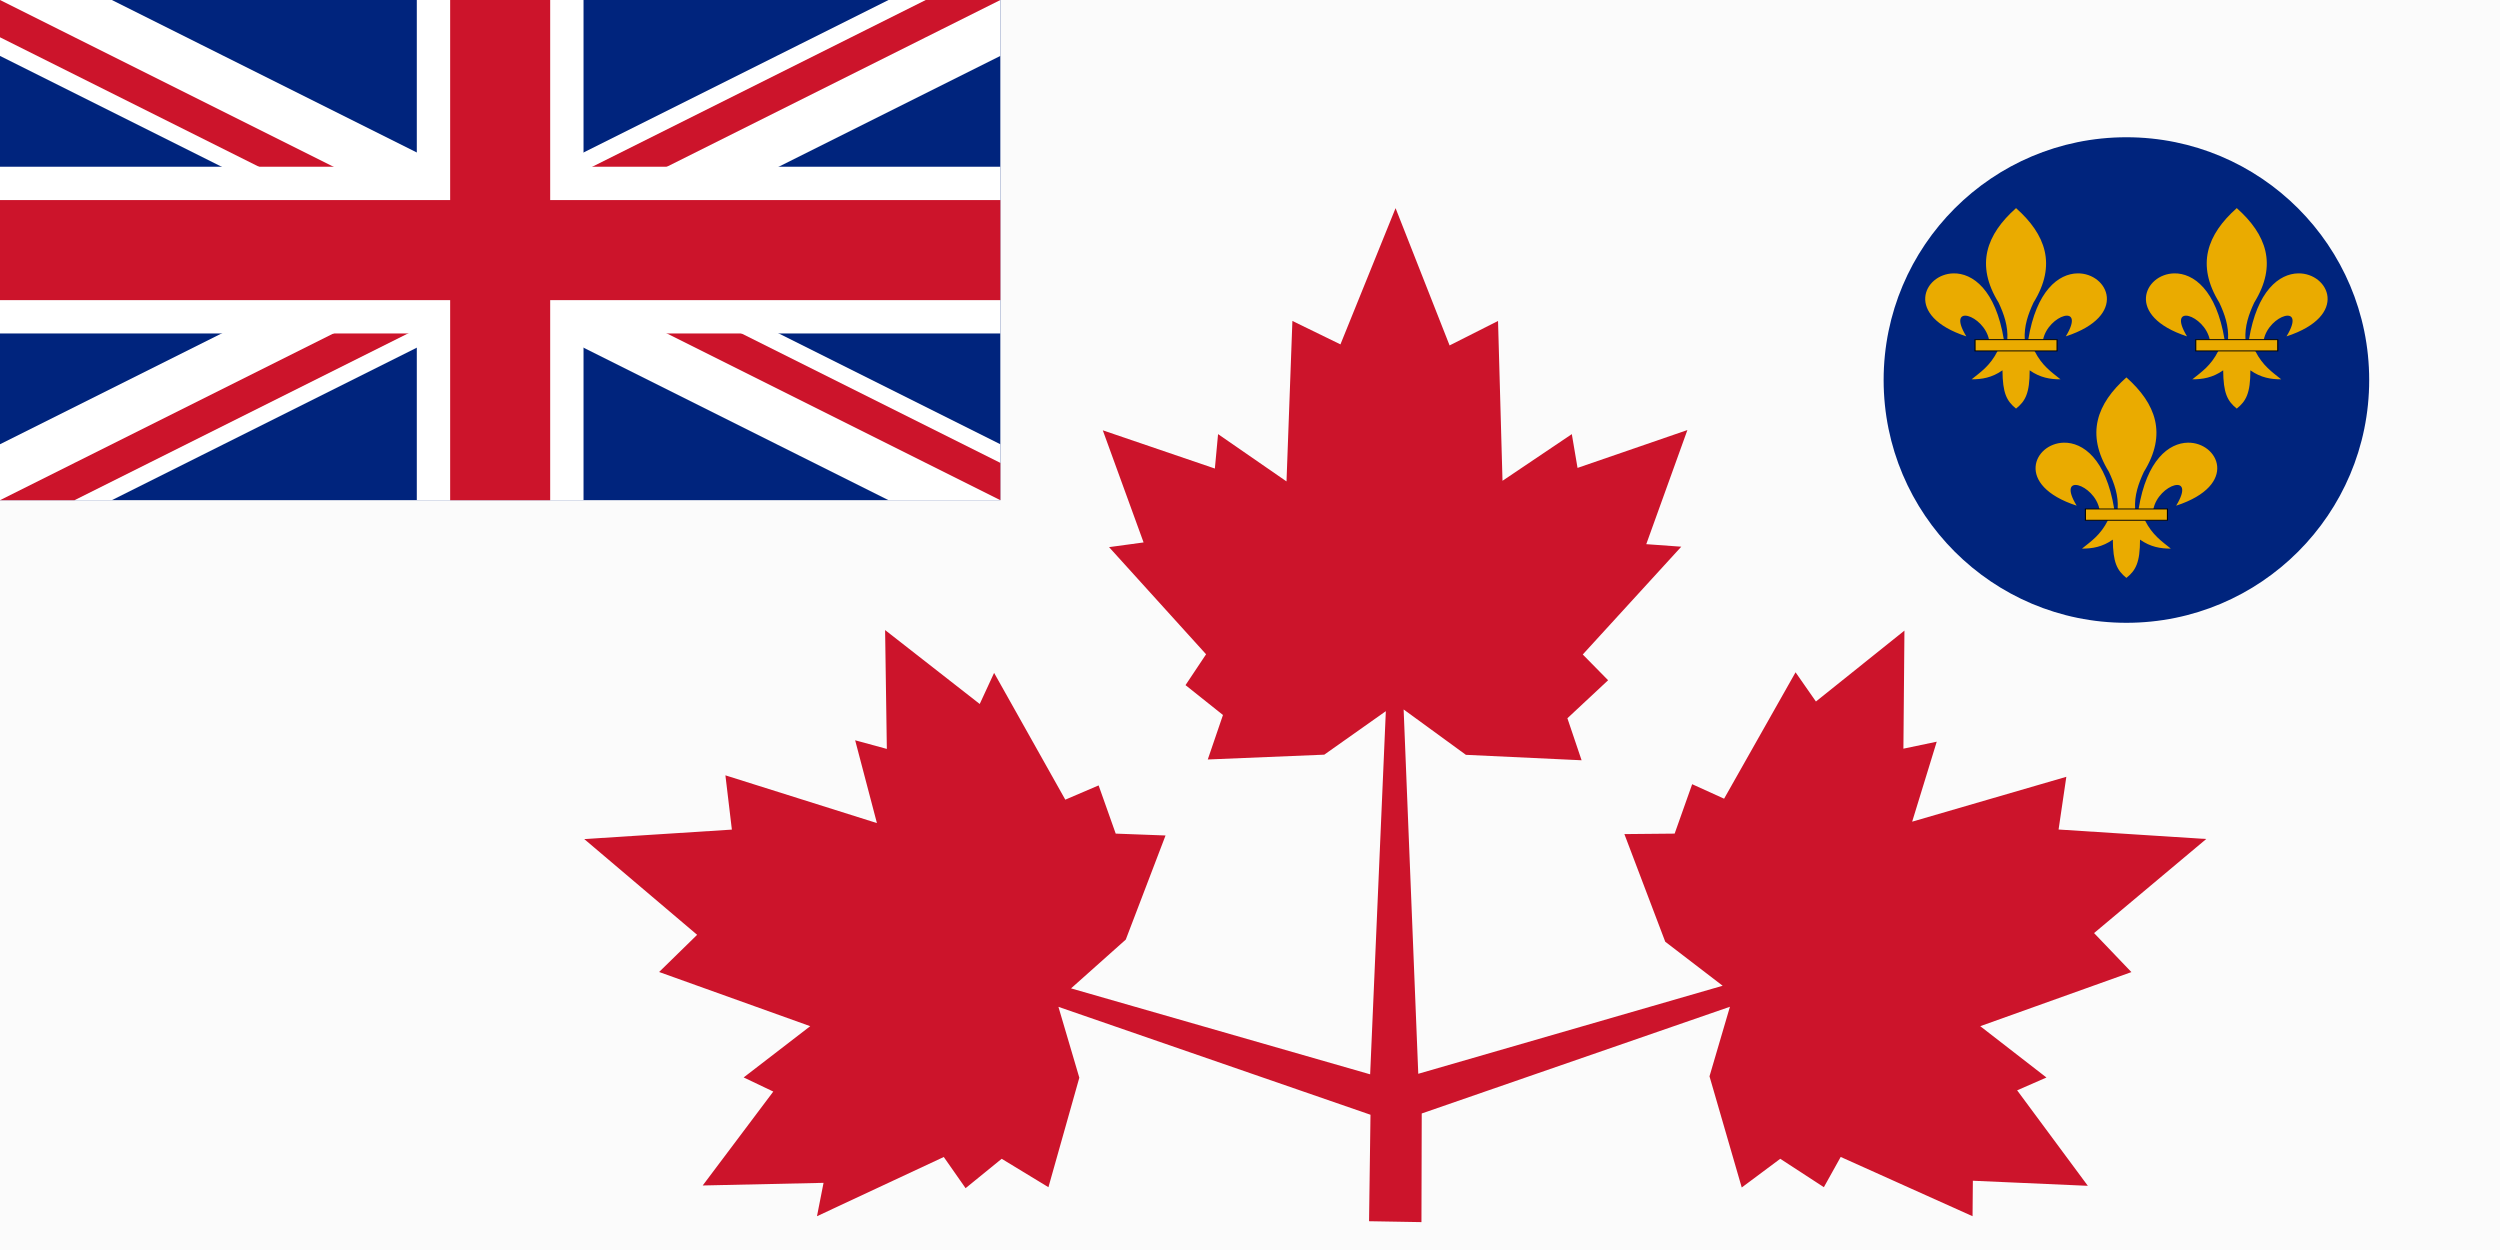 <?xml version="1.0" encoding="UTF-8" standalone="no"?>
<!-- Created with Inkscape (http://www.inkscape.org/) -->

<svg width="1480" height="740" id="svg2" version="1.1" inkscape:version="1.3.2 (091e20e, 2023-11-25, custom)" sodipodi:docname="Flag_of_the_Canadian_Army_(1939–1944).svg" xmlns:inkscape="http://www.inkscape.org/namespaces/inkscape" xmlns:sodipodi="http://sodipodi.sourceforge.net/DTD/sodipodi-0.dtd" xmlns="http://www.w3.org/2000/svg" xmlns:svg="http://www.w3.org/2000/svg" xmlns:rdf="http://www.w3.org/1999/02/22-rdf-syntax-ns#" xmlns:cc="http://creativecommons.org/ns#" xmlns:dc="http://purl.org/dc/elements/1.1/">
  <defs id="defs4">
    <clipPath id="Canton-1">
      <path inkscape:connector-curvature="0" d="m 0,0 600,0 0,300 -600,0 z" id="path7-7" />
    </clipPath>
    <clipPath id="Diagonals-4">
      <path inkscape:connector-curvature="0" d="M 0,0 300,150 0,150 z M 300,0 600,0 300,150 z m 0,150 300,0 0,150 z m 0,0 0,150 -300,0 z" id="path10-0" />
    </clipPath>
  </defs>
  <sodipodi:namedview id="base" pagecolor="#ffffff" bordercolor="#666666" borderopacity="1.0" inkscape:pageopacity="0.0" inkscape:pageshadow="2" inkscape:zoom="0.74256757" inkscape:cx="740" inkscape:cy="369.66333" inkscape:document-units="px" inkscape:current-layer="layer1" showgrid="false" fit-margin-top="0" fit-margin-left="0" fit-margin-right="0" fit-margin-bottom="0" inkscape:window-width="1600" inkscape:window-height="837" inkscape:window-x="-8" inkscape:window-y="-8" inkscape:window-maximized="1" inkscape:showpageshadow="2" inkscape:pagecheckerboard="0" inkscape:deskcolor="#d1d1d1" />
  <g inkscape:label="Layer 1" inkscape:groupmode="layer" id="layer1">
    <path inkscape:connector-curvature="0" id="path3101" d="M 0,0 H 1480 V 740 H 0 Z" style="fill:#fbfbfb" sodipodi:nodetypes="ccccc" />
    <path style="fill:#cc142b;fill-opacity:1" d="M 810.477,722.962 811.332,659.932 626.586,596.049 638.959,638 620.667,702.822 593,686 571.624,703.401 558.716,684.94 483.653,720 l 3.887,-19.756 -71.54,1.558 41.785,-55.595 -17.538,-8.365 L 479.65,607.5 390.193,575.422 412.706,553.412 345.872,496.728 433.267,491.127 429.443,459 l 89.694,28.263 -12.887,-49.017 18.76,5.115 L 523.98,373 l 56.02,43.762 8.507,-18.416 42.151,75.062 19.723,-8.444 10.118,28.536 29.5,1.105 -23.543,61.633 -32.395,28.883 L 811.129,636 l 9.284,-214.987 -36.44,25.75 -68.973,2.85 9,-26.335 -22.175,-17.681 12.175,-18.263 -57.44,-63.431 20.44,-2.783 -24.146,-66.373 66.346,22.631 1.896,-20.377 40.518,28 3.485,-95 28.444,13.877 32.637,-80.651 31.98,81.269 L 886.837,190 889.483,284.632 930.516,257 l 3.385,20 65.037,-22.411 -24.349,67.555 20.723,1.501 -58.311,63.808 15,15.248 -24.101,22.497 8.403,24.88 -68.496,-3.218 L 830.953,420 839.616,635.683 1019.818,583.562 985.823,557.5 961.634,493.784 991.39,493.5 l 10.374,-29.255 18.9,8.581 42.31,-74.826 12.053,17.298 52.403,-41.981 -0.612,69.9 19.733,-4.135 -14.551,47.346 91.269,-26.56 -4.591,31.207 87.414,5.616 -66.408,55.687 22.104,23.1 -89.479,32.021 39.191,30.384 -17.351,7.593 L 1236,702 1167.93,699 l -0.18,20.999 -78.06,-35.089 -9.962,17.903 L 1053.909,686 1031.11,702.992 1012.024,637.184 1024.123,596 841.666,659.179 841.5,723.5 810.477,722.962 Z" id="path3045" inkscape:connector-curvature="0" sodipodi:nodetypes="ccccccccccccccccccccccccccccccccccccccccccccccccccccccccccccccccccccccccccccccccccccccccccccccc" />
    <g transform="scale(0.987)" id="g3156">
      <g id="g3114">
        <path sodipodi:nodetypes="ccccc" inkscape:connector-curvature="0" style="fill:#00247d;stroke:none" d="M 0,0 H 600 V 300 H 0 Z" id="path3862" />
        <g id="g3875">
          <path id="path3877" d="M 0,0 600,300 M 0,300 600,0" clip-path="url(#Canton-1)" inkscape:connector-curvature="0" style="stroke:#ffffff;stroke-width:60" />
          <path id="path3879" d="M 0,0 600,300 M 0,300 600,0" clip-path="url(#Diagonals-4)" inkscape:connector-curvature="0" style="stroke:#cc142b;stroke-width:40" />
          <g id="g3881">
            <path d="M 300,0 V 300 M 0,150 h 600" clip-path="url(#Canton-1)" id="path3883" inkscape:connector-curvature="0" style="stroke:#ffffff;stroke-width:100" />
            <path d="M 300,0 V 300 M 0,150 h 600" clip-path="url(#Canton-1)" id="path3885" inkscape:connector-curvature="0" style="stroke:#cc142b;stroke-width:60" />
          </g>
        </g>
      </g>
    </g>
    <circle style="fill:#00247d;fill-opacity:1;fill-rule:evenodd;stroke:none;stroke-width:0.616" id="path3052" cx="1258.836" cy="224.976" r="143.725" />
    <g id="g3746" transform="translate(1173.891,-37.309)">
      <g transform="translate(-473.641,-76.671)" id="g3380-7-1">
        <g id="g3269-0-5" transform="matrix(0.507,0,0,0.425,428.794,334.112)">
          <g id="g3179-2-4">
            <path inkscape:connector-curvature="0" style="fill:#eaab00;fill-opacity:1;fill-rule:evenodd;stroke:none" id="path3045-1-4-2" d="m 234.493,206.68 c -8.836,20.862 -19.759,29.307 -30.363,39.558 11.886,0.054 23.732,-2.228 36.01,-12.528 0.209,31.78 4.789,42.643 15.83,53.321 10.915,-10.344 15.959,-21.506 15.922,-53.321 12.277,10.3 24.093,12.582 35.979,12.528 -10.603,-10.25 -21.497,-18.7 -30.332,-39.558 z" />
            <path inkscape:connector-curvature="0" style="fill:#eaab00;fill-opacity:1;fill-rule:evenodd;stroke:none" id="path3047-5-3" d="M 255.988,7.757 C 221.486,44.385 208.205,86.579 235.622,139.424 c 6.262,16.054 11.196,32.629 10.183,51.593 h 20.366 c -1.013,-18.964 3.921,-35.539 10.183,-51.593 C 303.771,86.579 290.49,44.385 255.988,7.757 Z" />
            <path inkscape:connector-curvature="0" style="fill:#eaab00;fill-opacity:1;fill-rule:evenodd;stroke:none" id="path3049-5-2" d="m 182.888,98.662 c -34.792,0.835 -57.988,59.263 15.027,87.757 -24.132,-47.272 20.633,-29.753 26.537,4.598 h 17.311 C 232.205,121.244 205.177,98.127 182.888,98.662 Z" />
            <path inkscape:connector-curvature="0" style="fill:#eaab00;fill-opacity:1;fill-rule:evenodd;stroke:none" id="path3051-1-2" d="m 327.761,98.662 c -22.021,0.412 -48.151,23.979 -57.517,92.354 h 17.28 c 5.904,-34.351 50.7,-51.87 26.568,-4.598 73.952,-28.859 49.195,-88.422 13.67,-87.757 z" />
            <rect style="display:inline;overflow:visible;visibility:visible;fill:#eaab00;fill-opacity:1;fill-rule:nonzero;stroke:#000000;stroke-width:1.267;stroke-linecap:butt;stroke-linejoin:miter;stroke-miterlimit:4;stroke-dasharray:none;stroke-dashoffset:0;stroke-opacity:1;marker:none" id="rect3059-7-1" y="191.021" x="208.11" height="15.673" width="95.78" />
          </g>
        </g>
      </g>
      <g id="g3715">
        <g transform="translate(-538.971,-176.898)" id="g3380">
          <g id="g3269" transform="matrix(0.507,0,0,0.425,428.794,334.112)">
            <g id="g3179">
              <path inkscape:connector-curvature="0" style="fill:#eaab00;fill-opacity:1;fill-rule:evenodd;stroke:none" id="path3045-1" d="m 234.493,206.68 c -8.836,20.862 -19.759,29.307 -30.363,39.558 11.886,0.054 23.732,-2.228 36.01,-12.528 0.209,31.78 4.789,42.643 15.83,53.321 10.915,-10.344 15.959,-21.506 15.922,-53.321 12.277,10.3 24.093,12.582 35.979,12.528 -10.603,-10.25 -21.497,-18.7 -30.332,-39.558 z" />
              <path inkscape:connector-curvature="0" style="fill:#eaab00;fill-opacity:1;fill-rule:evenodd;stroke:none" id="path3047" d="M 255.988,7.757 C 221.486,44.385 208.205,86.579 235.622,139.424 c 6.262,16.054 11.196,32.629 10.183,51.593 h 20.366 c -1.013,-18.964 3.921,-35.539 10.183,-51.593 C 303.771,86.579 290.49,44.385 255.988,7.757 Z" />
              <path inkscape:connector-curvature="0" style="fill:#eaab00;fill-opacity:1;fill-rule:evenodd;stroke:none" id="path3049" d="m 182.888,98.662 c -34.792,0.835 -57.988,59.263 15.027,87.757 -24.132,-47.272 20.633,-29.753 26.537,4.598 h 17.311 C 232.205,121.244 205.177,98.127 182.888,98.662 Z" />
              <path inkscape:connector-curvature="0" style="fill:#eaab00;fill-opacity:1;fill-rule:evenodd;stroke:none" id="path3051" d="m 327.761,98.662 c -22.021,0.412 -48.151,23.979 -57.517,92.354 h 17.28 c 5.904,-34.351 50.7,-51.87 26.568,-4.598 73.952,-28.859 49.195,-88.422 13.67,-87.757 z" />
              <rect style="display:inline;overflow:visible;visibility:visible;fill:#eaab00;fill-opacity:1;fill-rule:nonzero;stroke:#000000;stroke-width:1.267;stroke-linecap:butt;stroke-linejoin:miter;stroke-miterlimit:4;stroke-dasharray:none;stroke-dashoffset:0;stroke-opacity:1;marker:none" id="rect3059" y="191.021" x="208.11" height="15.673" width="95.78" />
            </g>
          </g>
        </g>
        <g transform="translate(-408.311,-176.898)" id="g3380-7">
          <g id="g3269-0" transform="matrix(0.507,0,0,0.425,428.794,334.112)">
            <g id="g3179-2">
              <path inkscape:connector-curvature="0" style="fill:#eaab00;fill-opacity:1;fill-rule:evenodd;stroke:none" id="path3045-1-4" d="m 234.493,206.68 c -8.836,20.862 -19.759,29.307 -30.363,39.558 11.886,0.054 23.732,-2.228 36.01,-12.528 0.209,31.78 4.789,42.643 15.83,53.321 10.915,-10.344 15.959,-21.506 15.922,-53.321 12.277,10.3 24.093,12.582 35.979,12.528 -10.603,-10.25 -21.497,-18.7 -30.332,-39.558 z" />
              <path inkscape:connector-curvature="0" style="fill:#eaab00;fill-opacity:1;fill-rule:evenodd;stroke:none" id="path3047-5" d="M 255.988,7.757 C 221.486,44.385 208.205,86.579 235.622,139.424 c 6.262,16.054 11.196,32.629 10.183,51.593 h 20.366 c -1.013,-18.964 3.921,-35.539 10.183,-51.593 C 303.771,86.579 290.49,44.385 255.988,7.757 Z" />
              <path inkscape:connector-curvature="0" style="fill:#eaab00;fill-opacity:1;fill-rule:evenodd;stroke:none" id="path3049-5" d="m 182.888,98.662 c -34.792,0.835 -57.988,59.263 15.027,87.757 -24.132,-47.272 20.633,-29.753 26.537,4.598 h 17.311 C 232.205,121.244 205.177,98.127 182.888,98.662 Z" />
              <path inkscape:connector-curvature="0" style="fill:#eaab00;fill-opacity:1;fill-rule:evenodd;stroke:none" id="path3051-1" d="m 327.761,98.662 c -22.021,0.412 -48.151,23.979 -57.517,92.354 h 17.28 c 5.904,-34.351 50.7,-51.87 26.568,-4.598 73.952,-28.859 49.195,-88.422 13.67,-87.757 z" />
              <rect style="display:inline;overflow:visible;visibility:visible;fill:#eaab00;fill-opacity:1;fill-rule:nonzero;stroke:#000000;stroke-width:1.267;stroke-linecap:butt;stroke-linejoin:miter;stroke-miterlimit:4;stroke-dasharray:none;stroke-dashoffset:0;stroke-opacity:1;marker:none" id="rect3059-7" y="191.021" x="208.11" height="15.673" width="95.78" />
            </g>
          </g>
        </g>
      </g>
    </g>
  </g>
</svg>
